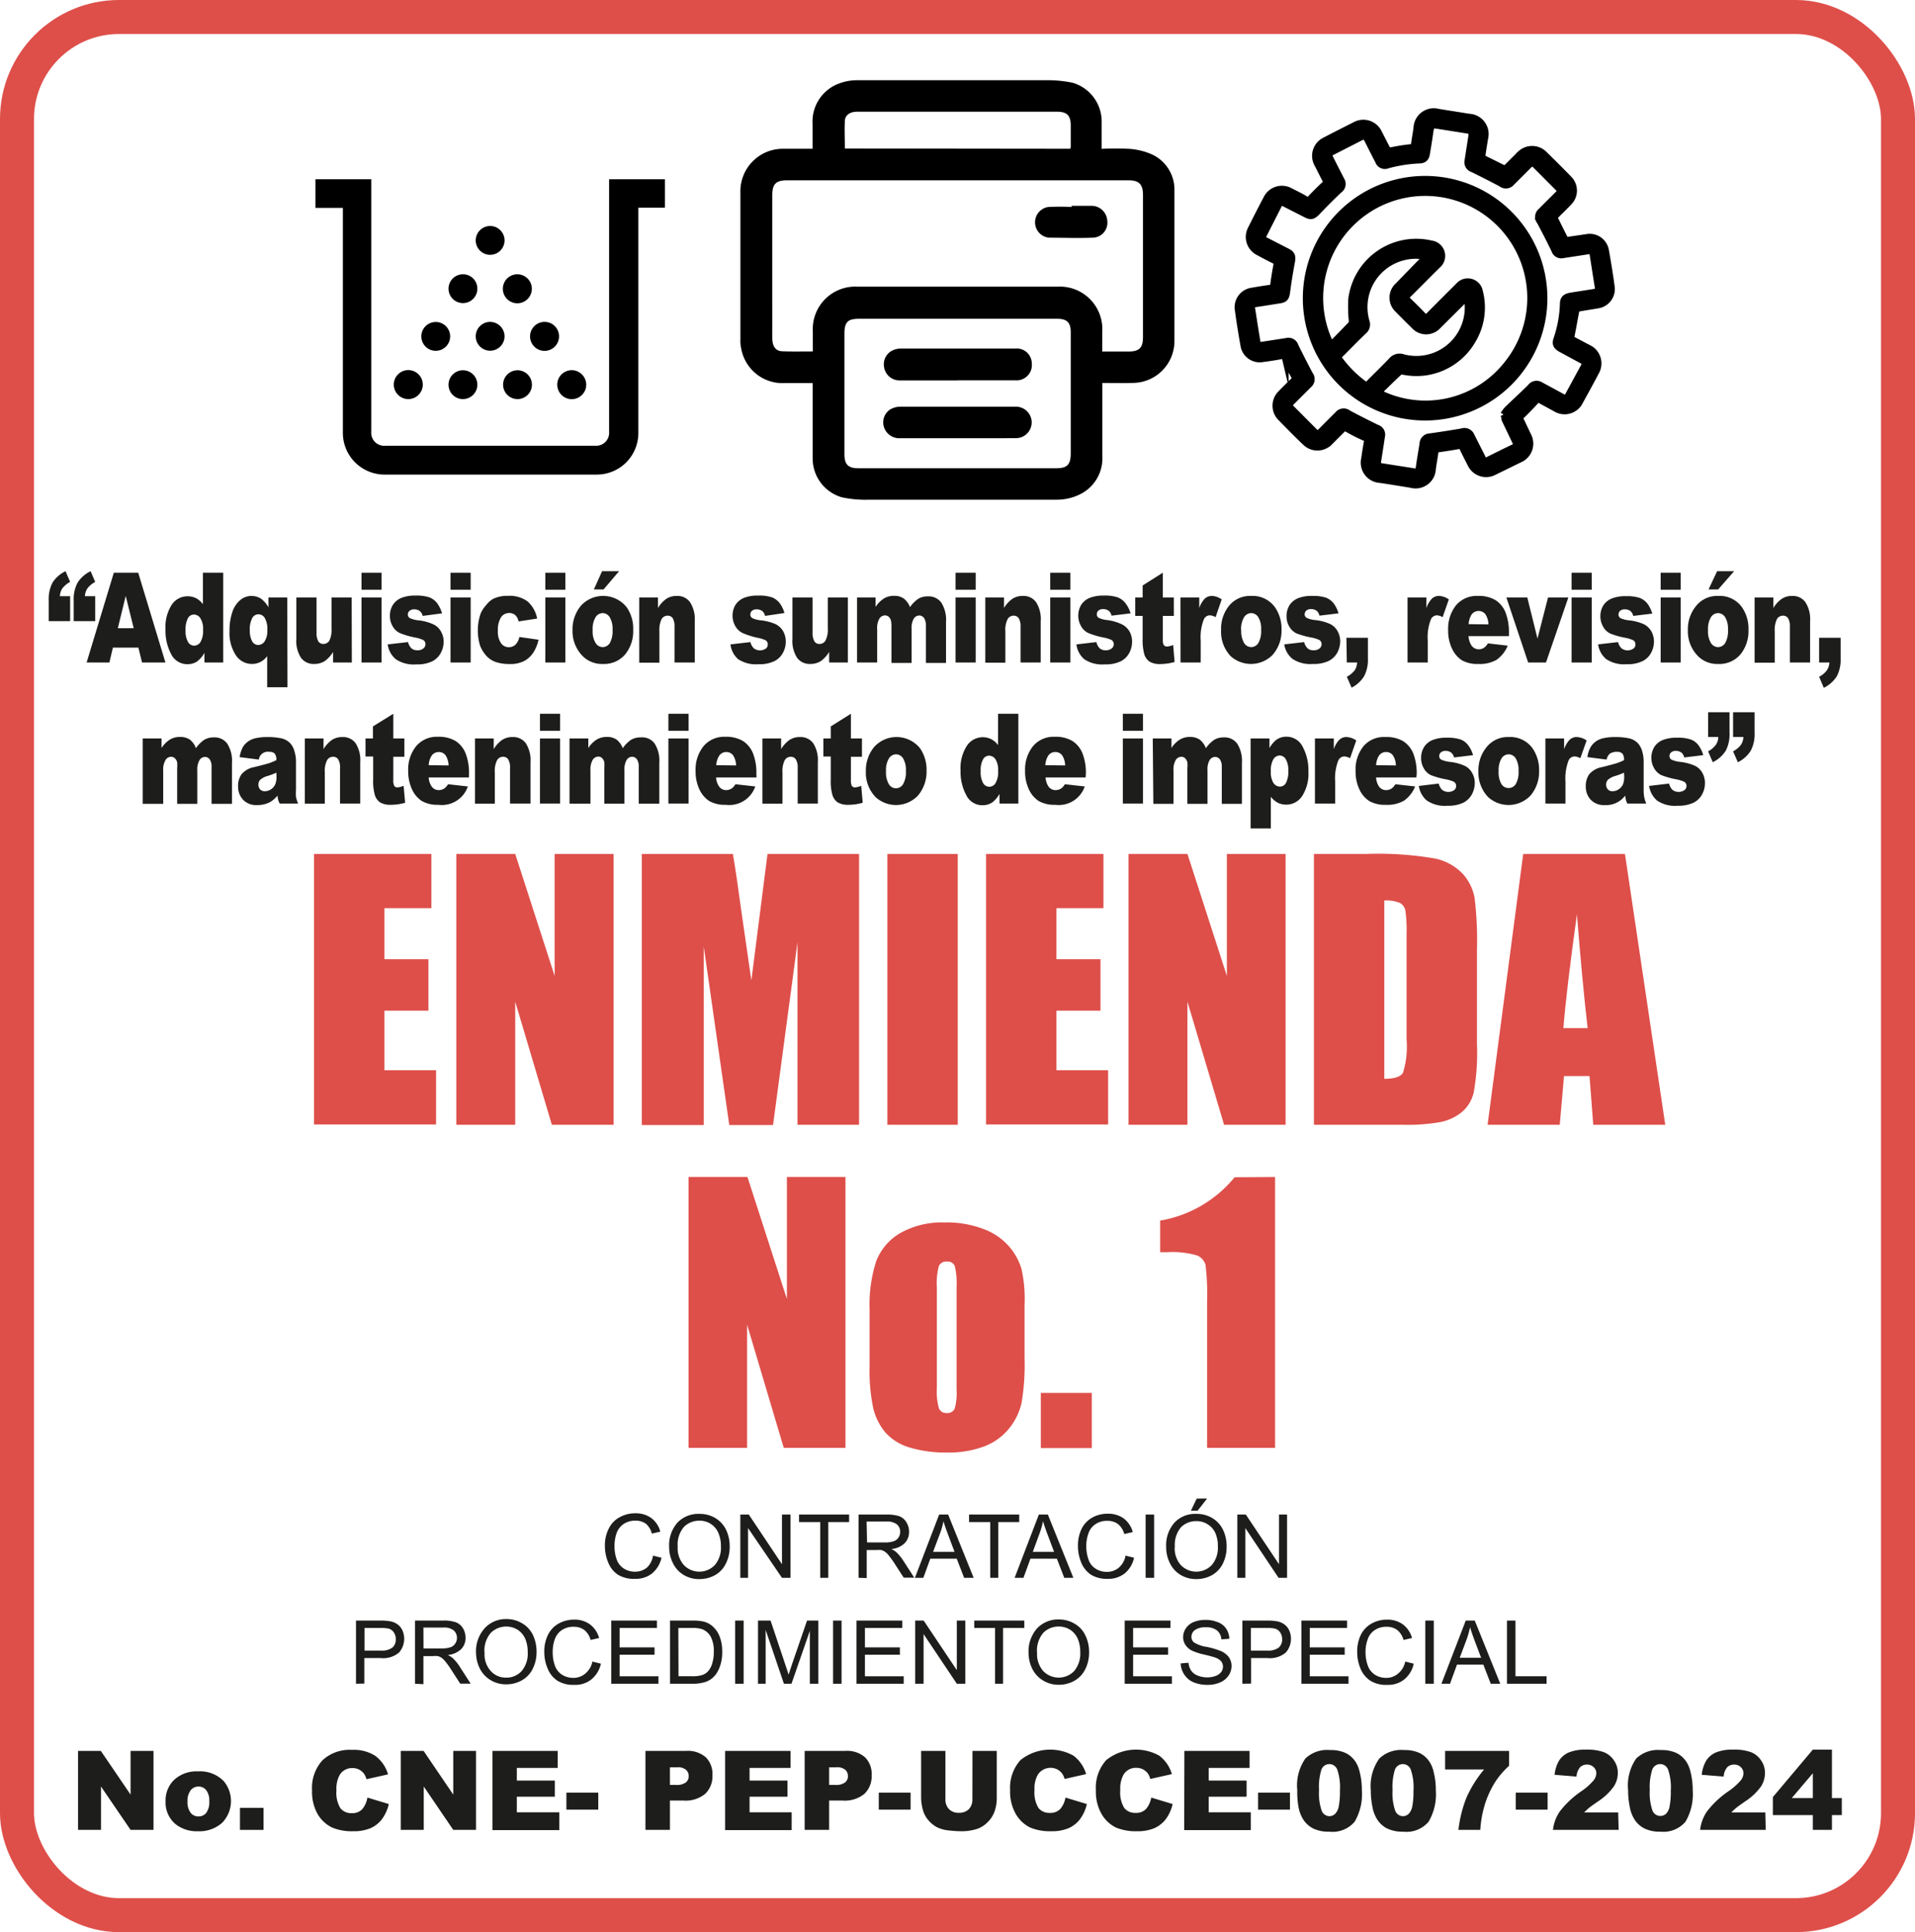 <svg id="Capa_1" data-name="Capa 1" xmlns="http://www.w3.org/2000/svg" viewBox="0 0 225.28 227.28"><defs><style>.cls-1{fill:#de4f4a;}.cls-2{fill:#1d1d1b;}.cls-3{fill:none;stroke:#de4f4a;stroke-width:4px;}.cls-3,.cls-4,.cls-5{stroke-miterlimit:10;}.cls-4,.cls-5{stroke:#000;}.cls-4{stroke-width:0.19px;}.cls-5{stroke-width:0.77px;}</style></defs><title>CNE-PEP-UCCE-007-2024-Enmineda_No_01</title><path class="cls-1" d="M47.94,112H61.75v6.38H56.22v6H61.4v6.06H56.22v7H62.3v6.38H47.94Z" transform="translate(-11 -11.55)"/><path class="cls-1" d="M83.18,112v31.86H75.92l-4.31-14.48v14.48H64.68V112h6.93l4.64,14.35V112Z" transform="translate(-11 -11.55)"/><path class="cls-1" d="M112.06,112v31.86h-7.24V122.38l-2.88,21.51H96.79l-3-21v21H86.5V112H97.22q.48,2.88,1,6.78l1.17,8.1L101.29,112Z" transform="translate(-11 -11.55)"/><path class="cls-1" d="M123.67,112v31.86h-8.28V112Z" transform="translate(-11 -11.55)"/><path class="cls-1" d="M127,112h13.81v6.38h-5.53v6h5.18v6.06h-5.18v7h6.08v6.38H127Z" transform="translate(-11 -11.55)"/><path class="cls-1" d="M162.24,112v31.86H155l-4.31-14.48v14.48h-6.93V112h6.93l4.64,14.35V112Z" transform="translate(-11 -11.55)"/><path class="cls-1" d="M165.57,112h6.19a39.14,39.14,0,0,1,8.12.55,6.34,6.34,0,0,1,3.22,1.81,5.75,5.75,0,0,1,1.37,2.81,41.17,41.17,0,0,1,.28,6.07v11.16a25.82,25.82,0,0,1-.4,5.73,4.27,4.27,0,0,1-1.41,2.26,5.87,5.87,0,0,1-2.48,1.15,23,23,0,0,1-4.45.32H165.57Zm8.28,5.45v21c1.19,0,1.93-.24,2.2-.72a10.34,10.34,0,0,0,.42-3.9V121.44a16.87,16.87,0,0,0-.14-2.78,1.31,1.31,0,0,0-.63-.89A4.1,4.1,0,0,0,173.85,117.48Z" transform="translate(-11 -11.55)"/><path class="cls-1" d="M202.16,112l4.74,31.86h-8.47l-.44-5.73h-3l-.5,5.73H186L190.19,112Zm-4.39,20.49q-.63-5.42-1.26-13.38-1.27,9.15-1.59,13.38Z" transform="translate(-11 -11.55)"/><path class="cls-1" d="M110.46,150v31.86H103.2l-4.31-14.48v14.48H92V150h6.93l4.64,14.35V150Z" transform="translate(-11 -11.55)"/><path class="cls-1" d="M131.53,165v6.39a26.82,26.82,0,0,1-.35,5.17,7.36,7.36,0,0,1-1.51,3.07,6.84,6.84,0,0,1-3,2.1,11.71,11.71,0,0,1-4.18.68,14.81,14.81,0,0,1-4.46-.58,6.16,6.16,0,0,1-2.85-1.75,7,7,0,0,1-1.44-2.83,21.16,21.16,0,0,1-.44-5v-6.69a16.5,16.5,0,0,1,.79-5.69,6.56,6.56,0,0,1,2.83-3.28,10,10,0,0,1,5.24-1.24,12,12,0,0,1,4.59.79,7.34,7.34,0,0,1,3,2.08,7.15,7.15,0,0,1,1.43,2.64A16.18,16.18,0,0,1,131.53,165Zm-8-2a9,9,0,0,0-.21-2.53.89.89,0,0,0-.93-.52.93.93,0,0,0-.94.52,7.87,7.87,0,0,0-.24,2.53v11.79a7.55,7.55,0,0,0,.24,2.41.91.91,0,0,0,.92.56.92.92,0,0,0,.94-.51,6.79,6.79,0,0,0,.22-2.21Z" transform="translate(-11 -11.55)"/><path class="cls-1" d="M139.44,175.4v6.49h-6V175.4Z" transform="translate(-11 -11.55)"/><path class="cls-1" d="M161,150v31.86H153V164.81a29.56,29.56,0,0,0-.18-4.45,1.66,1.66,0,0,0-1-1.13,10.29,10.29,0,0,0-3.55-.38h-.79v-3.72a14.42,14.42,0,0,0,8.76-5.1Z" transform="translate(-11 -11.55)"/><path class="cls-2" d="M20.18,217.51h2.68l3.5,5.14v-5.14h2.7v9.29h-2.7l-3.48-5.1v5.1h-2.7Z" transform="translate(-11 -11.55)"/><path class="cls-2" d="M30.48,223.46a3.37,3.37,0,0,1,1-2.54,3.86,3.86,0,0,1,2.81-1,3.86,3.86,0,0,1,3.05,1.17,3.66,3.66,0,0,1-.2,4.87,4,4,0,0,1-2.85,1,4,4,0,0,1-2.62-.82A3.3,3.3,0,0,1,30.48,223.46Zm2.58,0a2,2,0,0,0,.37,1.33,1.14,1.14,0,0,0,.91.43,1.15,1.15,0,0,0,.92-.42,2.12,2.12,0,0,0,.36-1.37,2,2,0,0,0-.36-1.3,1.15,1.15,0,0,0-.9-.43,1.18,1.18,0,0,0-.93.44A2,2,0,0,0,33.06,223.45Z" transform="translate(-11 -11.55)"/><path class="cls-2" d="M39.23,224.21H42v2.59H39.23Z" transform="translate(-11 -11.55)"/><path class="cls-2" d="M54.22,223l2.52.76a4.81,4.81,0,0,1-.8,1.77,3.44,3.44,0,0,1-1.35,1.07,5.11,5.11,0,0,1-2.06.36,6,6,0,0,1-2.47-.44A4,4,0,0,1,48.4,225a5.29,5.29,0,0,1-.69-2.84,4.82,4.82,0,0,1,1.22-3.54,4.68,4.68,0,0,1,3.47-1.23,4.66,4.66,0,0,1,2.76.71,4.15,4.15,0,0,1,1.49,2.17l-2.54.57a2.17,2.17,0,0,0-.27-.62,1.69,1.69,0,0,0-.59-.51,1.66,1.66,0,0,0-.78-.18,1.69,1.69,0,0,0-1.5.79,3.36,3.36,0,0,0-.39,1.83,3.48,3.48,0,0,0,.47,2.11,1.61,1.61,0,0,0,1.32.57,1.58,1.58,0,0,0,1.24-.46A2.79,2.79,0,0,0,54.22,223Z" transform="translate(-11 -11.55)"/><path class="cls-2" d="M58.15,217.51h2.68l3.49,5.14v-5.14H67v9.29H64.32l-3.47-5.1v5.1h-2.7Z" transform="translate(-11 -11.55)"/><path class="cls-2" d="M68.93,217.51h7.68v2H71.8V221h4.47v1.9H71.8v1.83h5v2.1H68.93Z" transform="translate(-11 -11.55)"/><path class="cls-2" d="M77.63,222.42h3.75v2H77.63Z" transform="translate(-11 -11.55)"/><path class="cls-2" d="M86.93,217.51H91.7a3.21,3.21,0,0,1,2.33.75,2.75,2.75,0,0,1,.78,2.1,2.85,2.85,0,0,1-.85,2.2,3.64,3.64,0,0,1-2.58.79H89.81v3.45H86.93Zm2.88,4h.7a1.76,1.76,0,0,0,1.17-.29.93.93,0,0,0,.34-.73,1,1,0,0,0-.3-.74,1.46,1.46,0,0,0-1.09-.31h-.82Z" transform="translate(-11 -11.55)"/><path class="cls-2" d="M96.3,217.51H104v2H99.18V221h4.46v1.9H99.18v1.83h4.95v2.1H96.3Z" transform="translate(-11 -11.55)"/><path class="cls-2" d="M105.66,217.51h4.77a3.21,3.21,0,0,1,2.33.75,2.75,2.75,0,0,1,.78,2.1,2.85,2.85,0,0,1-.85,2.2,3.64,3.64,0,0,1-2.58.79h-1.57v3.45h-2.88Zm2.88,4h.71a1.74,1.74,0,0,0,1.16-.29.9.9,0,0,0,.34-.73,1,1,0,0,0-.29-.74,1.49,1.49,0,0,0-1.1-.31h-.82Z" transform="translate(-11 -11.55)"/><path class="cls-2" d="M114.38,222.42h3.74v2h-3.74Z" transform="translate(-11 -11.55)"/><path class="cls-2" d="M125.4,217.51h2.86v5.54a4.71,4.71,0,0,1-.25,1.55,3.32,3.32,0,0,1-.81,1.28,3.28,3.28,0,0,1-1.15.77,5.88,5.88,0,0,1-2,.31,13.29,13.29,0,0,1-1.48-.1,4,4,0,0,1-1.34-.37,3.4,3.4,0,0,1-1-.81,3,3,0,0,1-.61-1.06,5.51,5.51,0,0,1-.26-1.57v-5.54h2.86v5.67a1.61,1.61,0,0,0,.42,1.18,1.55,1.55,0,0,0,1.17.43,1.57,1.57,0,0,0,1.16-.42,1.61,1.61,0,0,0,.42-1.19Z" transform="translate(-11 -11.55)"/><path class="cls-2" d="M136.34,223l2.52.76a4.81,4.81,0,0,1-.8,1.77,3.44,3.44,0,0,1-1.35,1.07,5.07,5.07,0,0,1-2.06.36,6,6,0,0,1-2.47-.44,4,4,0,0,1-1.66-1.55,5.29,5.29,0,0,1-.69-2.84,4.86,4.86,0,0,1,1.22-3.54,5.6,5.6,0,0,1,6.23-.52,4.15,4.15,0,0,1,1.49,2.17l-2.53.57a2.14,2.14,0,0,0-.28-.62,1.69,1.69,0,0,0-.59-.51,1.79,1.79,0,0,0-2.27.61,3.27,3.27,0,0,0-.4,1.83,3.48,3.48,0,0,0,.47,2.11,1.61,1.61,0,0,0,1.32.57,1.58,1.58,0,0,0,1.24-.46A2.79,2.79,0,0,0,136.34,223Z" transform="translate(-11 -11.55)"/><path class="cls-2" d="M146.43,223l2.52.76a4.81,4.81,0,0,1-.8,1.77,3.51,3.51,0,0,1-1.35,1.07,5.11,5.11,0,0,1-2.06.36,6,6,0,0,1-2.47-.44,4,4,0,0,1-1.66-1.55,5.29,5.29,0,0,1-.69-2.84,4.82,4.82,0,0,1,1.22-3.54,5.6,5.6,0,0,1,6.23-.52,4.15,4.15,0,0,1,1.49,2.17l-2.54.57a2.17,2.17,0,0,0-.27-.62,1.69,1.69,0,0,0-.59-.51,1.72,1.72,0,0,0-.78-.18,1.69,1.69,0,0,0-1.5.79,3.36,3.36,0,0,0-.39,1.83,3.48,3.48,0,0,0,.47,2.11,1.61,1.61,0,0,0,1.32.57,1.58,1.58,0,0,0,1.24-.46A2.79,2.79,0,0,0,146.43,223Z" transform="translate(-11 -11.55)"/><path class="cls-2" d="M150.33,217.51H158v2h-4.81V221h4.46v1.9h-4.46v1.83h4.95v2.1h-7.83Z" transform="translate(-11 -11.55)"/><path class="cls-2" d="M159,222.42h3.75v2H159Z" transform="translate(-11 -11.55)"/><path class="cls-2" d="M163.61,222.12a5.55,5.55,0,0,1,.95-3.71,3.71,3.71,0,0,1,2.9-1,4.2,4.2,0,0,1,1.54.23,2.71,2.71,0,0,1,1,.6,3,3,0,0,1,.6.78,3.92,3.92,0,0,1,.35.95,8.6,8.6,0,0,1,.26,2.17,6.38,6.38,0,0,1-.85,3.7,3.41,3.41,0,0,1-3,1.17,4.09,4.09,0,0,1-1.89-.38,3,3,0,0,1-1.18-1.09,4.08,4.08,0,0,1-.53-1.41A9.83,9.83,0,0,1,163.61,222.12Zm2.56,0a6.32,6.32,0,0,0,.31,2.42,1,1,0,0,0,.91.65,1,1,0,0,0,.68-.28,1.69,1.69,0,0,0,.42-.87,9.12,9.12,0,0,0,.14-1.86,6.38,6.38,0,0,0-.32-2.48,1,1,0,0,0-.94-.64,1,1,0,0,0-.92.65A6.87,6.87,0,0,0,166.17,222.13Z" transform="translate(-11 -11.55)"/><path class="cls-2" d="M172.26,222.12a5.55,5.55,0,0,1,1-3.71,3.71,3.71,0,0,1,2.9-1,4.2,4.2,0,0,1,1.54.23,2.71,2.71,0,0,1,1,.6,3,3,0,0,1,.6.78,3.54,3.54,0,0,1,.35.95,8.6,8.6,0,0,1,.26,2.17,6.38,6.38,0,0,1-.85,3.7,3.41,3.41,0,0,1-3,1.17,4.09,4.09,0,0,1-1.89-.38,3,3,0,0,1-1.18-1.09,4.08,4.08,0,0,1-.53-1.41A9.83,9.83,0,0,1,172.26,222.12Zm2.56,0a6.32,6.32,0,0,0,.31,2.42,1,1,0,0,0,.91.65,1,1,0,0,0,.68-.28,1.69,1.69,0,0,0,.42-.87,9.12,9.12,0,0,0,.14-1.86,6.38,6.38,0,0,0-.32-2.48,1,1,0,0,0-.94-.64,1,1,0,0,0-.92.65A6.87,6.87,0,0,0,174.82,222.13Z" transform="translate(-11 -11.55)"/><path class="cls-2" d="M181,217.51h7.53v1.75a9.73,9.73,0,0,0-1.64,1.91,11.33,11.33,0,0,0-1.26,2.8,13.25,13.25,0,0,0-.49,2.83h-2.57a14.9,14.9,0,0,1,.95-3.81,14.13,14.13,0,0,1,2.07-3.3H181Z" transform="translate(-11 -11.55)"/><path class="cls-2" d="M189.31,222.42h3.75v2h-3.75Z" transform="translate(-11 -11.55)"/><path class="cls-2" d="M201.42,226.8h-7.73a4.75,4.75,0,0,1,.8-2.16,11,11,0,0,1,2.53-2.38,7.35,7.35,0,0,0,1.45-1.28,1.45,1.45,0,0,0,.32-.83,1,1,0,0,0-.31-.73,1.11,1.11,0,0,0-.79-.3,1.13,1.13,0,0,0-.81.31,1.92,1.92,0,0,0-.42,1.1l-2.58-.21a4.09,4.09,0,0,1,.55-1.7,2.57,2.57,0,0,1,1.15-.94,5.12,5.12,0,0,1,2-.32,5.72,5.72,0,0,1,2.12.31,2.55,2.55,0,0,1,1.19,1,2.51,2.51,0,0,1,.43,1.44,2.86,2.86,0,0,1-.5,1.62,6.78,6.78,0,0,1-1.8,1.7q-.78.54-1.05.75c-.17.15-.38.33-.61.57h4Z" transform="translate(-11 -11.55)"/><path class="cls-2" d="M202.53,222.12a5.55,5.55,0,0,1,.95-3.71,3.71,3.71,0,0,1,2.9-1,4.2,4.2,0,0,1,1.54.23,2.71,2.71,0,0,1,1,.6,3,3,0,0,1,.6.78,3.92,3.92,0,0,1,.35.95,8.6,8.6,0,0,1,.26,2.17,6.38,6.38,0,0,1-.85,3.7,3.41,3.41,0,0,1-2.95,1.17,4.09,4.09,0,0,1-1.89-.38,3,3,0,0,1-1.18-1.09,4.08,4.08,0,0,1-.53-1.41A9.83,9.83,0,0,1,202.53,222.12Zm2.55,0a6.26,6.26,0,0,0,.32,2.42,1,1,0,0,0,1.59.37,1.69,1.69,0,0,0,.42-.87,9.12,9.12,0,0,0,.14-1.86,6.38,6.38,0,0,0-.32-2.48,1,1,0,0,0-.94-.64,1,1,0,0,0-.92.65A6.8,6.8,0,0,0,205.08,222.13Z" transform="translate(-11 -11.55)"/><path class="cls-2" d="M218.72,226.8H211a4.86,4.86,0,0,1,.8-2.16,11,11,0,0,1,2.53-2.38,7.35,7.35,0,0,0,1.45-1.28,1.38,1.38,0,0,0,.32-.83,1,1,0,0,0-.31-.73,1.09,1.09,0,0,0-.79-.3,1.13,1.13,0,0,0-.81.31,1.92,1.92,0,0,0-.42,1.1l-2.58-.21a4.09,4.09,0,0,1,.55-1.7,2.57,2.57,0,0,1,1.15-.94,5.12,5.12,0,0,1,2-.32,5.72,5.72,0,0,1,2.12.31,2.55,2.55,0,0,1,1.19,1,2.51,2.51,0,0,1,.43,1.44,2.93,2.93,0,0,1-.49,1.62,7,7,0,0,1-1.81,1.7q-.78.54-1.05.75c-.17.15-.38.33-.61.57h4Z" transform="translate(-11 -11.55)"/><path class="cls-2" d="M224.26,225.06h-4.7v-2.12l4.7-5.58h2.25v5.7h1.16v2h-1.16v1.74h-2.25Zm0-2v-2.92l-2.48,2.92Z" transform="translate(-11 -11.55)"/><path class="cls-2" d="M87.82,194.54l1,.25a3.34,3.34,0,0,1-1.12,1.85,3.07,3.07,0,0,1-2,.63,3.6,3.6,0,0,1-2-.48,3.06,3.06,0,0,1-1.14-1.42,5,5,0,0,1-.4-2,4.3,4.3,0,0,1,.45-2A3,3,0,0,1,83.94,190a3.69,3.69,0,0,1,1.8-.44,3.1,3.1,0,0,1,1.88.56,2.94,2.94,0,0,1,1.06,1.6l-1,.23A2.24,2.24,0,0,0,87,190.8a2,2,0,0,0-1.24-.37,2.35,2.35,0,0,0-1.43.41,2.2,2.2,0,0,0-.81,1.1,4.6,4.6,0,0,0-.23,1.43,4.7,4.7,0,0,0,.27,1.66,2.11,2.11,0,0,0,.86,1.05,2.36,2.36,0,0,0,1.27.35,2.17,2.17,0,0,0,1.4-.47A2.42,2.42,0,0,0,87.82,194.54Z" transform="translate(-11 -11.55)"/><path class="cls-2" d="M89.72,193.53a4,4,0,0,1,1-2.9,3.39,3.39,0,0,1,2.57-1,3.57,3.57,0,0,1,1.86.49,3.27,3.27,0,0,1,1.26,1.37,4.48,4.48,0,0,1,.43,2,4.29,4.29,0,0,1-.46,2,3.09,3.09,0,0,1-1.29,1.36,3.76,3.76,0,0,1-1.81.45,3.47,3.47,0,0,1-1.87-.5,3.23,3.23,0,0,1-1.25-1.39A4.09,4.09,0,0,1,89.72,193.53Zm1,0a3,3,0,0,0,.73,2.12,2.52,2.52,0,0,0,3.64,0,3.14,3.14,0,0,0,.72-2.21,3.89,3.89,0,0,0-.31-1.59,2.37,2.37,0,0,0-2.23-1.42,2.53,2.53,0,0,0-1.79.71A3.18,3.18,0,0,0,90.73,193.54Z" transform="translate(-11 -11.55)"/><path class="cls-2" d="M98.09,197.15v-7.44h1l3.9,5.84v-5.84h1v7.44h-1L99,191.3v5.85Z" transform="translate(-11 -11.55)"/><path class="cls-2" d="M107.49,197.15v-6.56H105v-.88h5.89v.88h-2.45v6.56Z" transform="translate(-11 -11.55)"/><path class="cls-2" d="M112,197.15v-7.44h3.3a4.5,4.5,0,0,1,1.51.2,1.66,1.66,0,0,1,.82.71,2.08,2.08,0,0,1,.31,1.12,1.86,1.86,0,0,1-.51,1.33,2.5,2.5,0,0,1-1.58.69,2.64,2.64,0,0,1,.59.37,5.54,5.54,0,0,1,.82,1l1.29,2h-1.24l-1-1.55a11.57,11.57,0,0,0-.71-1,2.11,2.11,0,0,0-.5-.5,1.48,1.48,0,0,0-.45-.2,3.45,3.45,0,0,0-.55,0h-1.14v3.3Zm1-4.16h2.12a3,3,0,0,0,1-.14,1.09,1.09,0,0,0,.58-.44,1.25,1.25,0,0,0,.2-.67,1.14,1.14,0,0,0-.38-.87,1.84,1.84,0,0,0-1.21-.34h-2.36Z" transform="translate(-11 -11.55)"/><path class="cls-2" d="M118.63,197.15l2.85-7.44h1.06l3,7.44h-1.12l-.87-2.25h-3.11l-.82,2.25Zm2.14-3.06h2.52l-.77-2.05c-.24-.63-.41-1.14-.53-1.55a9.12,9.12,0,0,1-.4,1.42Z" transform="translate(-11 -11.55)"/><path class="cls-2" d="M127.49,197.15v-6.56H125v-.88h5.9v.88h-2.46v6.56Z" transform="translate(-11 -11.55)"/><path class="cls-2" d="M130.36,197.15l2.85-7.44h1.06l3,7.44H136.2l-.87-2.25h-3.11l-.82,2.25Zm2.14-3.06H135l-.77-2.05c-.24-.63-.41-1.14-.53-1.55a9.12,9.12,0,0,1-.4,1.42Z" transform="translate(-11 -11.55)"/><path class="cls-2" d="M143.41,194.54l1,.25a3.27,3.27,0,0,1-1.11,1.85,3.1,3.1,0,0,1-2,.63,3.57,3.57,0,0,1-1.95-.48,3.15,3.15,0,0,1-1.15-1.42,5.13,5.13,0,0,1-.39-2,4.42,4.42,0,0,1,.44-2,3.06,3.06,0,0,1,1.27-1.32,3.64,3.64,0,0,1,1.8-.44,3.13,3.13,0,0,1,1.88.56,3,3,0,0,1,1.06,1.6l-1,.23a2.24,2.24,0,0,0-.75-1.18,2,2,0,0,0-1.24-.37,2.35,2.35,0,0,0-1.43.41,2.09,2.09,0,0,0-.81,1.1,4.34,4.34,0,0,0-.24,1.43,4.69,4.69,0,0,0,.28,1.66,2,2,0,0,0,.86,1.05,2.35,2.35,0,0,0,1.26.35,2.15,2.15,0,0,0,1.4-.47A2.43,2.43,0,0,0,143.41,194.54Z" transform="translate(-11 -11.55)"/><path class="cls-2" d="M145.77,197.15v-7.44h1v7.44Z" transform="translate(-11 -11.55)"/><path class="cls-2" d="M148.19,193.53a4,4,0,0,1,1-2.9,3.35,3.35,0,0,1,2.56-1,3.54,3.54,0,0,1,1.86.49,3.27,3.27,0,0,1,1.26,1.37,4.48,4.48,0,0,1,.43,2,4.41,4.41,0,0,1-.45,2,3.17,3.17,0,0,1-1.3,1.36,3.75,3.75,0,0,1-1.8.45,3.5,3.5,0,0,1-1.88-.5,3.23,3.23,0,0,1-1.25-1.39A4.09,4.09,0,0,1,148.19,193.53Zm1,0a3,3,0,0,0,.72,2.12,2.52,2.52,0,0,0,3.64,0,3.14,3.14,0,0,0,.72-2.21,3.73,3.73,0,0,0-.31-1.59,2.31,2.31,0,0,0-.9-1,2.39,2.39,0,0,0-1.32-.37,2.54,2.54,0,0,0-1.8.71A3.22,3.22,0,0,0,149.21,193.54Zm1.91-4.28.68-1.42H153l-1.11,1.42Z" transform="translate(-11 -11.55)"/><path class="cls-2" d="M156.56,197.15v-7.44h1l3.9,5.84v-5.84h.95v7.44h-1l-3.91-5.85v5.85Z" transform="translate(-11 -11.55)"/><path class="cls-2" d="M52.88,209.61v-7.43h2.8a6.45,6.45,0,0,1,1.13.07,2.11,2.11,0,0,1,.92.35,1.76,1.76,0,0,1,.6.71,2.45,2.45,0,0,1-.38,2.62,2.88,2.88,0,0,1-2.18.66H53.86v3Zm1-3.9h1.92a2.1,2.1,0,0,0,1.36-.35,1.26,1.26,0,0,0,.4-1,1.33,1.33,0,0,0-.24-.8,1.07,1.07,0,0,0-.62-.44,4.35,4.35,0,0,0-.92-.07h-1.9Z" transform="translate(-11 -11.55)"/><path class="cls-2" d="M59.82,209.61v-7.43h3.3a4.26,4.26,0,0,1,1.51.2,1.7,1.7,0,0,1,.83.7,2.2,2.2,0,0,1,.31,1.13,1.88,1.88,0,0,1-.52,1.33,2.61,2.61,0,0,1-1.58.69,2.32,2.32,0,0,1,.59.37,4.91,4.91,0,0,1,.82,1l1.29,2H65.14l-1-1.55c-.28-.44-.52-.78-.71-1a2.12,2.12,0,0,0-.5-.5,1.27,1.27,0,0,0-.45-.19,2.35,2.35,0,0,0-.54,0H60.81v3.3Zm1-4.15h2.11a3.31,3.31,0,0,0,1.06-.14,1.07,1.07,0,0,0,.57-.45,1.19,1.19,0,0,0-.18-1.53,1.78,1.78,0,0,0-1.21-.34H60.81Z" transform="translate(-11 -11.55)"/><path class="cls-2" d="M67,206a4.06,4.06,0,0,1,1-2.9A3.38,3.38,0,0,1,70.57,202a3.54,3.54,0,0,1,1.85.5,3.17,3.17,0,0,1,1.27,1.37,4.58,4.58,0,0,1,.43,2,4.34,4.34,0,0,1-.46,2,3.12,3.12,0,0,1-1.29,1.35,3.66,3.66,0,0,1-1.81.46,3.48,3.48,0,0,1-1.87-.51,3.36,3.36,0,0,1-1.26-1.38A4.29,4.29,0,0,1,67,206Zm1,0a2.93,2.93,0,0,0,.73,2.11,2.35,2.35,0,0,0,1.81.78,2.38,2.38,0,0,0,1.83-.78,3.15,3.15,0,0,0,.71-2.22,3.92,3.92,0,0,0-.3-1.59,2.44,2.44,0,0,0-.9-1.05,2.58,2.58,0,0,0-3.12.35A3.18,3.18,0,0,0,68,206Z" transform="translate(-11 -11.55)"/><path class="cls-2" d="M80.69,207l1,.25a3.3,3.3,0,0,1-1.12,1.85,3,3,0,0,1-2,.64,3.52,3.52,0,0,1-2-.49,3.06,3.06,0,0,1-1.14-1.42,4.91,4.91,0,0,1-.4-2,4.34,4.34,0,0,1,.45-2,3,3,0,0,1,1.26-1.31,3.67,3.67,0,0,1,1.8-.45,3,3,0,0,1,1.88.57,3,3,0,0,1,1.06,1.59l-1,.23a2.28,2.28,0,0,0-.75-1.18,2.05,2.05,0,0,0-1.24-.37,2.42,2.42,0,0,0-1.43.41,2.17,2.17,0,0,0-.81,1.11,4.27,4.27,0,0,0-.23,1.42,4.62,4.62,0,0,0,.27,1.66,2.12,2.12,0,0,0,.86,1.06,2.45,2.45,0,0,0,1.27.35,2.12,2.12,0,0,0,1.4-.48A2.42,2.42,0,0,0,80.69,207Z" transform="translate(-11 -11.55)"/><path class="cls-2" d="M82.91,209.61v-7.43h5.37v.87H83.89v2.28H88v.87H83.89v2.53h4.57v.88Z" transform="translate(-11 -11.55)"/><path class="cls-2" d="M89.82,209.61v-7.43h2.56a6.29,6.29,0,0,1,1.32.1,2.49,2.49,0,0,1,1.09.54,3,3,0,0,1,.88,1.27,4.81,4.81,0,0,1,.29,1.76,5,5,0,0,1-.2,1.51,3.87,3.87,0,0,1-.5,1.08,2.69,2.69,0,0,1-.68.67,2.49,2.49,0,0,1-.89.37,4.71,4.71,0,0,1-1.19.13Zm1-.88h1.59a3.91,3.91,0,0,0,1.15-.13,1.63,1.63,0,0,0,.67-.39,2.31,2.31,0,0,0,.54-.94,4.56,4.56,0,0,0,.2-1.43,3.55,3.55,0,0,0-.38-1.8,2,2,0,0,0-.94-.83,3.54,3.54,0,0,0-1.27-.16H90.8Z" transform="translate(-11 -11.55)"/><path class="cls-2" d="M97.48,209.61v-7.43h1v7.43Z" transform="translate(-11 -11.55)"/><path class="cls-2" d="M100.17,209.61v-7.43h1.48l1.76,5.26c.17.49.28.86.36,1.1.08-.27.21-.67.39-1.19l1.78-5.17h1.33v7.43h-1v-6.22l-2.16,6.22h-.89l-2.15-6.33v6.33Z" transform="translate(-11 -11.55)"/><path class="cls-2" d="M109,209.61v-7.43h1v7.43Z" transform="translate(-11 -11.55)"/><path class="cls-2" d="M111.76,209.61v-7.43h5.38v.87h-4.39v2.28h4.11v.87h-4.11v2.53h4.56v.88Z" transform="translate(-11 -11.55)"/><path class="cls-2" d="M118.66,209.61v-7.43h1l3.9,5.83v-5.83h1v7.43h-1l-3.91-5.84v5.84Z" transform="translate(-11 -11.55)"/><path class="cls-2" d="M128.06,209.61v-6.56h-2.45v-.87h5.89v.87H129v6.56Z" transform="translate(-11 -11.55)"/><path class="cls-2" d="M132,206a4.06,4.06,0,0,1,1-2.9,3.38,3.38,0,0,1,2.57-1.05,3.54,3.54,0,0,1,1.85.5,3.09,3.09,0,0,1,1.26,1.37,4.44,4.44,0,0,1,.44,2,4.34,4.34,0,0,1-.46,2,3.12,3.12,0,0,1-1.29,1.35,3.66,3.66,0,0,1-1.81.46,3.48,3.48,0,0,1-1.87-.51,3.36,3.36,0,0,1-1.26-1.38A4.29,4.29,0,0,1,132,206Zm1,0a3,3,0,0,0,.72,2.11,2.53,2.53,0,0,0,3.65,0,3.2,3.2,0,0,0,.71-2.22,3.92,3.92,0,0,0-.3-1.59,2.44,2.44,0,0,0-.9-1.05,2.51,2.51,0,0,0-1.33-.37,2.54,2.54,0,0,0-1.8.72A3.22,3.22,0,0,0,133,206Z" transform="translate(-11 -11.55)"/><path class="cls-2" d="M143.31,209.61v-7.43h5.38v.87H144.3v2.28h4.11v.87H144.3v2.53h4.56v.88Z" transform="translate(-11 -11.55)"/><path class="cls-2" d="M149.89,207.22l.92-.08a2.17,2.17,0,0,0,.31.92,1.68,1.68,0,0,0,.75.58,3,3,0,0,0,1.14.22,2.74,2.74,0,0,0,1-.17,1.47,1.47,0,0,0,.65-.46,1.07,1.07,0,0,0,.21-.64,1,1,0,0,0-.21-.61,1.53,1.53,0,0,0-.67-.44c-.2-.07-.64-.2-1.32-.36a7.17,7.17,0,0,1-1.44-.46,2,2,0,0,1-.79-.7,1.7,1.7,0,0,1-.26-.92,1.88,1.88,0,0,1,.32-1,2,2,0,0,1,.93-.75,3.56,3.56,0,0,1,1.37-.25,3.73,3.73,0,0,1,1.46.27,2,2,0,0,1,1,.78,2.3,2.3,0,0,1,.36,1.17l-.94.07a1.48,1.48,0,0,0-.52-1.06,2,2,0,0,0-1.29-.36,2.12,2.12,0,0,0-1.3.32,1,1,0,0,0-.41.79.82.82,0,0,0,.29.66,3.75,3.75,0,0,0,1.48.53,9.29,9.29,0,0,1,1.65.48,2.28,2.28,0,0,1,1,.76,1.85,1.85,0,0,1,.3,1,2,2,0,0,1-.34,1.12,2.25,2.25,0,0,1-1,.82,3.48,3.48,0,0,1-1.43.29,4.24,4.24,0,0,1-1.7-.3,2.38,2.38,0,0,1-1.07-.88A2.54,2.54,0,0,1,149.89,207.22Z" transform="translate(-11 -11.55)"/><path class="cls-2" d="M157.15,209.61v-7.43H160a6.45,6.45,0,0,1,1.13.07,2.11,2.11,0,0,1,.92.35,1.76,1.76,0,0,1,.6.71,2.45,2.45,0,0,1-.38,2.62,2.88,2.88,0,0,1-2.18.66h-1.91v3Zm1-3.9h1.92a2.1,2.1,0,0,0,1.36-.35,1.26,1.26,0,0,0,.4-1,1.33,1.33,0,0,0-.24-.8,1.07,1.07,0,0,0-.62-.44,4.35,4.35,0,0,0-.92-.07h-1.9Z" transform="translate(-11 -11.55)"/><path class="cls-2" d="M164.1,209.61v-7.43h5.37v.87h-4.39v2.28h4.11v.87h-4.11v2.53h4.56v.88Z" transform="translate(-11 -11.55)"/><path class="cls-2" d="M176.31,207l1,.25a3.24,3.24,0,0,1-1.11,1.85,3,3,0,0,1-2,.64,3.48,3.48,0,0,1-2-.49,3.15,3.15,0,0,1-1.15-1.42,5.08,5.08,0,0,1-.39-2,4.47,4.47,0,0,1,.44-2,3.09,3.09,0,0,1,1.27-1.31,3.64,3.64,0,0,1,1.8-.45,3.06,3.06,0,0,1,1.88.57,3,3,0,0,1,1.06,1.59l-1,.23a2.28,2.28,0,0,0-.75-1.18,2.05,2.05,0,0,0-1.24-.37,2.42,2.42,0,0,0-1.43.41,2.12,2.12,0,0,0-.81,1.11,4.28,4.28,0,0,0-.24,1.42,4.61,4.61,0,0,0,.28,1.66,2.12,2.12,0,0,0,.86,1.06,2.44,2.44,0,0,0,1.26.35,2.11,2.11,0,0,0,1.4-.48A2.43,2.43,0,0,0,176.31,207Z" transform="translate(-11 -11.55)"/><path class="cls-2" d="M178.67,209.61v-7.43h1v7.43Z" transform="translate(-11 -11.55)"/><path class="cls-2" d="M180.57,209.61l2.86-7.43h1.06l3,7.43h-1.12l-.87-2.25h-3.1l-.82,2.25Zm2.15-3.05h2.52l-.78-2.06c-.23-.63-.41-1.14-.52-1.54a10.78,10.78,0,0,1-.4,1.42Z" transform="translate(-11 -11.55)"/><path class="cls-2" d="M188.28,209.61v-7.43h1v6.55h3.66v.88Z" transform="translate(-11 -11.55)"/><path class="cls-2" d="M19.25,84.61H16.73V82.2a4.26,4.26,0,0,1,.44-2.1,3.73,3.73,0,0,1,1.54-1.36L19.25,80a2.88,2.88,0,0,0-.92.77,1.72,1.72,0,0,0-.28.91h1.2Zm2.95,0H19.67V82.2a4.15,4.15,0,0,1,.45-2.1,3.73,3.73,0,0,1,1.54-1.36L22.2,80a2.88,2.88,0,0,0-.92.77,1.82,1.82,0,0,0-.29.91H22.2Z" transform="translate(-11 -11.55)"/><path class="cls-2" d="M27.28,87.73h-3l-.41,1.75H21.19l3.2-10.56h2.87l3.2,10.56H27.71Zm-.55-2.28-.94-3.8-.93,3.8Z" transform="translate(-11 -11.55)"/><path class="cls-2" d="M37.26,78.92V89.48H35.05V88.35a3.43,3.43,0,0,1-.85,1,2.05,2.05,0,0,1-1.14.33,2.12,2.12,0,0,1-1.93-1.19,5.85,5.85,0,0,1-.66-2.89,4.88,4.88,0,0,1,.73-2.91,2.24,2.24,0,0,1,1.87-1,2.2,2.2,0,0,1,1,.23,2.4,2.4,0,0,1,.8.7V78.92Zm-2.37,6.71a2.31,2.31,0,0,0-.31-1.34.9.9,0,0,0-.78-.45.81.81,0,0,0-.69.43,2.76,2.76,0,0,0-.28,1.42,2.58,2.58,0,0,0,.29,1.38.83.83,0,0,0,.71.43.89.89,0,0,0,.76-.44A2.6,2.6,0,0,0,34.89,85.63Z" transform="translate(-11 -11.55)"/><path class="cls-2" d="M44.82,92.39H42.43V88.73a2.26,2.26,0,0,1-.8.69,2.2,2.2,0,0,1-1,.23,2.26,2.26,0,0,1-1.87-1A4.79,4.79,0,0,1,38,85.77a6.72,6.72,0,0,1,.33-2.21,3.06,3.06,0,0,1,.94-1.43,2.07,2.07,0,0,1,1.32-.48,2.11,2.11,0,0,1,1.14.34,3.28,3.28,0,0,1,.85,1V81.83h2.21Zm-2.37-6.72a2.59,2.59,0,0,0-.3-1.42.87.87,0,0,0-.76-.44.83.83,0,0,0-.71.43,2.78,2.78,0,0,0-.29,1.46A2.55,2.55,0,0,0,40.67,87a.82.82,0,0,0,.69.42.92.92,0,0,0,.78-.44A2.32,2.32,0,0,0,42.45,85.67Z" transform="translate(-11 -11.55)"/><path class="cls-2" d="M52.39,89.48H50.18V88.24a3.59,3.59,0,0,1-1,1.09,2.27,2.27,0,0,1-1.23.32,1.83,1.83,0,0,1-1.54-.72,3.68,3.68,0,0,1-.55-2.23V81.83h2.38V86a1.91,1.91,0,0,0,.21,1,.71.71,0,0,0,.61.3.82.82,0,0,0,.69-.4A2.8,2.8,0,0,0,50,85.51V81.83h2.37Z" transform="translate(-11 -11.55)"/><path class="cls-2" d="M53.53,78.92h2.36v2H53.53Zm0,2.91h2.36v7.65H53.53Z" transform="translate(-11 -11.55)"/><path class="cls-2" d="M56.61,87.35,59,87.08a1.56,1.56,0,0,0,.41.74,1,1,0,0,0,.7.22,1,1,0,0,0,.74-.25.62.62,0,0,0,.2-.47.56.56,0,0,0-.27-.49,4.18,4.18,0,0,0-1-.3A9.22,9.22,0,0,1,58,86a1.9,1.9,0,0,1-.8-.77A2.31,2.31,0,0,1,56.87,84a2.38,2.38,0,0,1,.35-1.3,2.19,2.19,0,0,1,1-.82,4.25,4.25,0,0,1,1.67-.27,4.71,4.71,0,0,1,1.63.21,2.18,2.18,0,0,1,.88.65A3.77,3.77,0,0,1,63,83.7L60.72,84a1,1,0,0,0-.3-.54,1,1,0,0,0-.67-.23.79.79,0,0,0-.58.18.56.56,0,0,0-.19.43.47.47,0,0,0,.24.42,3.06,3.06,0,0,0,1,.26A5.69,5.69,0,0,1,62,85a2,2,0,0,1,.88.84,2.39,2.39,0,0,1,.31,1.2,2.83,2.83,0,0,1-.32,1.29,2.4,2.4,0,0,1-1,1,4,4,0,0,1-1.89.37,3.78,3.78,0,0,1-2.41-.6A2.73,2.73,0,0,1,56.61,87.35Z" transform="translate(-11 -11.55)"/><path class="cls-2" d="M64,78.92h2.37v2H64Zm0,2.91h2.37v7.65H64Z" transform="translate(-11 -11.55)"/><path class="cls-2" d="M72.1,86.48l2.25.32a4.35,4.35,0,0,1-.61,1.51,3,3,0,0,1-1.08,1,3.61,3.61,0,0,1-1.68.35,5.14,5.14,0,0,1-1.64-.23,2.69,2.69,0,0,1-1.12-.73,3.92,3.92,0,0,1-.74-1.19,6.12,6.12,0,0,1,.06-3.78,3.53,3.53,0,0,1,.65-1A2.85,2.85,0,0,1,69,82a3.82,3.82,0,0,1,1.77-.36,3.53,3.53,0,0,1,2.31.67,3.6,3.6,0,0,1,1.11,2L72,84.65a1.31,1.31,0,0,0-.38-.74,1.08,1.08,0,0,0-.74-.25,1.12,1.12,0,0,0-.95.52,2.82,2.82,0,0,0-.36,1.58,2.37,2.37,0,0,0,.36,1.43,1.08,1.08,0,0,0,.92.49,1.12,1.12,0,0,0,.78-.29A1.82,1.82,0,0,0,72.1,86.48Z" transform="translate(-11 -11.55)"/><path class="cls-2" d="M75.15,78.92h2.36v2H75.15Zm0,2.91h2.36v7.65H75.15Z" transform="translate(-11 -11.55)"/><path class="cls-2" d="M78.35,85.67a4.35,4.35,0,0,1,1-2.88,3.54,3.54,0,0,1,5.38.2,4.41,4.41,0,0,1,.76,2.64,4.33,4.33,0,0,1-.94,2.89,3.24,3.24,0,0,1-2.62,1.13,3.19,3.19,0,0,1-2.4-.94A4.17,4.17,0,0,1,78.35,85.67Zm2.37,0a2.66,2.66,0,0,0,.34,1.51,1,1,0,0,0,.84.49,1,1,0,0,0,.84-.48,2.85,2.85,0,0,0,.32-1.55,2.64,2.64,0,0,0-.33-1.48,1,1,0,0,0-.82-.49,1,1,0,0,0-.85.49A2.66,2.66,0,0,0,80.72,85.67Zm1.11-6.93h2L82,80.89H80.86Z" transform="translate(-11 -11.55)"/><path class="cls-2" d="M86.2,81.83h2.2v1.24a3.71,3.71,0,0,1,1-1.09,2.23,2.23,0,0,1,1.24-.33,1.81,1.81,0,0,1,1.53.73,3.66,3.66,0,0,1,.56,2.23v4.87H90.35V85.27a1.85,1.85,0,0,0-.21-1,.72.72,0,0,0-.61-.3.82.82,0,0,0-.7.4,2.93,2.93,0,0,0-.26,1.45v3.68H86.2Z" transform="translate(-11 -11.55)"/><path class="cls-2" d="M96.93,87.35l2.35-.27a1.48,1.48,0,0,0,.41.74,1.21,1.21,0,0,0,1.43,0,.59.59,0,0,0,.2-.47.55.55,0,0,0-.26-.49,4.32,4.32,0,0,0-1-.3A9.3,9.3,0,0,1,98.33,86a1.92,1.92,0,0,1-.81-.77,2.49,2.49,0,0,1,0-2.53,2.17,2.17,0,0,1,1-.82,4.28,4.28,0,0,1,1.67-.27,4.67,4.67,0,0,1,1.63.21,2.18,2.18,0,0,1,.88.65,3.57,3.57,0,0,1,.58,1.19L101,84a1.07,1.07,0,0,0-.29-.54,1.05,1.05,0,0,0-.68-.23.81.81,0,0,0-.58.18.58.58,0,0,0-.18.43.48.48,0,0,0,.23.42,3.14,3.14,0,0,0,1,.26,5.77,5.77,0,0,1,1.76.46,2.16,2.16,0,0,1,.88.84,2.48,2.48,0,0,1,.3,1.2,2.71,2.71,0,0,1-.32,1.29,2.3,2.3,0,0,1-1,1,4,4,0,0,1-1.89.37,3.78,3.78,0,0,1-2.41-.6A2.78,2.78,0,0,1,96.93,87.35Z" transform="translate(-11 -11.55)"/><path class="cls-2" d="M110.74,89.48h-2.2V88.24a3.71,3.71,0,0,1-1,1.09,2.31,2.31,0,0,1-1.24.32,1.82,1.82,0,0,1-1.53-.72,3.68,3.68,0,0,1-.55-2.23V81.83h2.37V86a1.9,1.9,0,0,0,.22,1,.69.69,0,0,0,.6.3.82.82,0,0,0,.7-.4,2.8,2.8,0,0,0,.27-1.45V81.83h2.36Z" transform="translate(-11 -11.55)"/><path class="cls-2" d="M111.82,81.83H114v1.11a3.39,3.39,0,0,1,1-1,2.17,2.17,0,0,1,1.17-.3,1.89,1.89,0,0,1,1.17.33,2.34,2.34,0,0,1,.71,1,3.87,3.87,0,0,1,1-1,2.2,2.2,0,0,1,1.13-.27,1.84,1.84,0,0,1,1.55.73,3.8,3.8,0,0,1,.56,2.29v4.81h-2.37V85.12a1.52,1.52,0,0,0-.16-.77.69.69,0,0,0-.59-.4.79.79,0,0,0-.68.38,2.19,2.19,0,0,0-.25,1.2v4h-2.37V85.26a3.25,3.25,0,0,0-.05-.68,1,1,0,0,0-.26-.47.66.66,0,0,0-.44-.17.78.78,0,0,0-.67.38,2.22,2.22,0,0,0-.26,1.25v3.91h-2.37Z" transform="translate(-11 -11.55)"/><path class="cls-2" d="M123.41,78.92h2.37v2h-2.37Zm0,2.91h2.37v7.65h-2.37Z" transform="translate(-11 -11.55)"/><path class="cls-2" d="M126.91,81.83h2.2v1.24a3.59,3.59,0,0,1,1-1.09,2.22,2.22,0,0,1,1.23-.33,1.81,1.81,0,0,1,1.54.73,3.66,3.66,0,0,1,.55,2.23v4.87h-2.37V85.27a1.83,1.83,0,0,0-.22-1,.69.69,0,0,0-.6-.3.82.82,0,0,0-.7.4,2.8,2.8,0,0,0-.27,1.45v3.68h-2.36Z" transform="translate(-11 -11.55)"/><path class="cls-2" d="M134.55,78.92h2.37v2h-2.37Zm0,2.91h2.37v7.65h-2.37Z" transform="translate(-11 -11.55)"/><path class="cls-2" d="M137.63,87.35l2.35-.27a1.48,1.48,0,0,0,.4.74,1,1,0,0,0,.7.22,1,1,0,0,0,.74-.25.59.59,0,0,0,.2-.47.57.57,0,0,0-.26-.49,4.32,4.32,0,0,0-1-.3A9.3,9.3,0,0,1,139,86a1.92,1.92,0,0,1-.81-.77,2.49,2.49,0,0,1,0-2.53,2.17,2.17,0,0,1,1-.82,4.28,4.28,0,0,1,1.67-.27,4.67,4.67,0,0,1,1.63.21,2.18,2.18,0,0,1,.88.65A3.57,3.57,0,0,1,144,83.7l-2.24.27a1.07,1.07,0,0,0-.29-.54,1.05,1.05,0,0,0-.68-.23.81.81,0,0,0-.58.18.58.58,0,0,0-.18.43.46.46,0,0,0,.23.42,3.06,3.06,0,0,0,1,.26A5.77,5.77,0,0,1,143,85a2.16,2.16,0,0,1,.88.84,2.48,2.48,0,0,1,.3,1.2,2.83,2.83,0,0,1-.32,1.29,2.35,2.35,0,0,1-1,1,4,4,0,0,1-1.89.37,3.78,3.78,0,0,1-2.41-.6A2.73,2.73,0,0,1,137.63,87.35Z" transform="translate(-11 -11.55)"/><path class="cls-2" d="M147.79,78.92v2.91h1.3V84h-1.3v2.71a1.74,1.74,0,0,0,.08.65.42.42,0,0,0,.41.24,2.28,2.28,0,0,0,.73-.18l.17,2a6.2,6.2,0,0,1-1.64.24,2.35,2.35,0,0,1-1.3-.28,1.62,1.62,0,0,1-.62-.85,6.32,6.32,0,0,1-.2-1.86V84h-.87V81.83h.87V80.42Z" transform="translate(-11 -11.55)"/><path class="cls-2" d="M149.87,81.83h2.21v1.25a2.93,2.93,0,0,1,.66-1.12,1.24,1.24,0,0,1,.84-.31,2.12,2.12,0,0,1,1.14.41L154,84.15a1.52,1.52,0,0,0-.66-.22.79.79,0,0,0-.72.48,5.68,5.68,0,0,0-.37,2.5v2.57h-2.37Z" transform="translate(-11 -11.55)"/><path class="cls-2" d="M154.65,85.67a4.29,4.29,0,0,1,.95-2.88,3.17,3.17,0,0,1,2.57-1.14A3.24,3.24,0,0,1,161,83a4.48,4.48,0,0,1,.76,2.64,4.34,4.34,0,0,1-1,2.89,3.57,3.57,0,0,1-5,.19A4.16,4.16,0,0,1,154.65,85.67Zm2.37,0a2.75,2.75,0,0,0,.33,1.51,1,1,0,0,0,.84.49,1,1,0,0,0,.84-.48,2.83,2.83,0,0,0,.33-1.55,2.64,2.64,0,0,0-.33-1.48,1,1,0,0,0-.82-.49,1,1,0,0,0-.86.49A2.75,2.75,0,0,0,157,85.67Z" transform="translate(-11 -11.55)"/><path class="cls-2" d="M162.08,87.35l2.34-.27a1.56,1.56,0,0,0,.41.74,1,1,0,0,0,.7.22,1,1,0,0,0,.74-.25.62.62,0,0,0,.2-.47.56.56,0,0,0-.27-.49,4,4,0,0,0-1-.3,9.47,9.47,0,0,1-1.72-.49,2,2,0,0,1-.8-.77,2.31,2.31,0,0,1-.33-1.23,2.38,2.38,0,0,1,.35-1.3,2.19,2.19,0,0,1,1-.82,4.25,4.25,0,0,1,1.67-.27,4.71,4.71,0,0,1,1.63.21,2.18,2.18,0,0,1,.88.65,3.57,3.57,0,0,1,.58,1.19l-2.24.27a1.07,1.07,0,0,0-.29-.54,1.05,1.05,0,0,0-.68-.23.79.79,0,0,0-.58.18.59.59,0,0,0-.19.43.47.47,0,0,0,.24.42,3.06,3.06,0,0,0,1,.26,5.69,5.69,0,0,1,1.75.46,2,2,0,0,1,.88.84,2.39,2.39,0,0,1,.31,1.2,2.83,2.83,0,0,1-.32,1.29,2.4,2.4,0,0,1-1,1,4,4,0,0,1-1.89.37,3.78,3.78,0,0,1-2.41-.6A2.73,2.73,0,0,1,162.08,87.35Z" transform="translate(-11 -11.55)"/><path class="cls-2" d="M169.39,86.57h2.53V89a4.15,4.15,0,0,1-.45,2.1A3.72,3.72,0,0,1,170,92.44l-.56-1.28a2.82,2.82,0,0,0,.93-.77,1.81,1.81,0,0,0,.28-.91h-1.21Z" transform="translate(-11 -11.55)"/><path class="cls-2" d="M176.58,81.83h2.22v1.25a2.93,2.93,0,0,1,.66-1.12,1.21,1.21,0,0,1,.84-.31,2.12,2.12,0,0,1,1.14.41l-.73,2.09a1.52,1.52,0,0,0-.66-.22.79.79,0,0,0-.72.48,5.68,5.68,0,0,0-.37,2.5v2.57h-2.38Z" transform="translate(-11 -11.55)"/><path class="cls-2" d="M188.51,86.38h-4.75a2.29,2.29,0,0,0,.31,1.05,1.06,1.06,0,0,0,.9.5,1.11,1.11,0,0,0,.66-.22,1.73,1.73,0,0,0,.41-.48l2.33.27a3.85,3.85,0,0,1-1.29,1.65,3.93,3.93,0,0,1-2.17.5,3.68,3.68,0,0,1-1.93-.43,3.23,3.23,0,0,1-1.16-1.36,4.84,4.84,0,0,1-.46-2.19,4.43,4.43,0,0,1,.92-2.91,3.17,3.17,0,0,1,2.56-1.11,3.84,3.84,0,0,1,2.1.5,3.12,3.12,0,0,1,1.17,1.44,6.51,6.51,0,0,1,.4,2.46ZM186.1,85a2.24,2.24,0,0,0-.37-1.21,1,1,0,0,0-.79-.37,1,1,0,0,0-.9.55,2.46,2.46,0,0,0-.27,1Z" transform="translate(-11 -11.55)"/><path class="cls-2" d="M188.21,81.83h2.46l1.2,4.84,1.24-4.84h2.39l-2.63,7.65h-2.1Z" transform="translate(-11 -11.55)"/><path class="cls-2" d="M195.88,78.92h2.37v2h-2.37Zm0,2.91h2.37v7.65h-2.37Z" transform="translate(-11 -11.55)"/><path class="cls-2" d="M199,87.35l2.35-.27a1.48,1.48,0,0,0,.41.74,1.21,1.21,0,0,0,1.43,0,.59.59,0,0,0,.2-.47.55.55,0,0,0-.26-.49,4.32,4.32,0,0,0-1-.3,9.3,9.3,0,0,1-1.71-.49,1.92,1.92,0,0,1-.81-.77,2.49,2.49,0,0,1,0-2.53,2.17,2.17,0,0,1,1-.82,4.28,4.28,0,0,1,1.67-.27,4.67,4.67,0,0,1,1.63.21,2.11,2.11,0,0,1,.88.65,3.57,3.57,0,0,1,.58,1.19l-2.24.27a1,1,0,0,0-.29-.54,1,1,0,0,0-.67-.23.82.82,0,0,0-.59.18.58.58,0,0,0-.18.43.48.48,0,0,0,.23.42,3.14,3.14,0,0,0,1,.26,5.77,5.77,0,0,1,1.76.46,2.16,2.16,0,0,1,.88.84,2.48,2.48,0,0,1,.3,1.2,2.71,2.71,0,0,1-.32,1.29,2.3,2.3,0,0,1-1,1,4,4,0,0,1-1.89.37,3.78,3.78,0,0,1-2.41-.6A2.78,2.78,0,0,1,199,87.35Z" transform="translate(-11 -11.55)"/><path class="cls-2" d="M206.36,78.92h2.36v2h-2.36Zm0,2.91h2.36v7.65h-2.36Z" transform="translate(-11 -11.55)"/><path class="cls-2" d="M209.56,85.67a4.3,4.3,0,0,1,1-2.88,3.17,3.17,0,0,1,2.57-1.14,3.21,3.21,0,0,1,2.8,1.34,4.41,4.41,0,0,1,.76,2.64,4.33,4.33,0,0,1-.94,2.89,3.23,3.23,0,0,1-2.61,1.13,3.19,3.19,0,0,1-2.41-.94A4.17,4.17,0,0,1,209.56,85.67Zm2.37,0a2.66,2.66,0,0,0,.34,1.51,1,1,0,0,0,.84.49,1,1,0,0,0,.84-.48,2.83,2.83,0,0,0,.33-1.55,2.64,2.64,0,0,0-.33-1.48,1,1,0,0,0-.82-.49,1,1,0,0,0-.86.49A2.74,2.74,0,0,0,211.93,85.67ZM213,78.74h2l-1.88,2.15h-1.13Z" transform="translate(-11 -11.55)"/><path class="cls-2" d="M217.41,81.83h2.21v1.24a3.46,3.46,0,0,1,1-1.09,2.17,2.17,0,0,1,1.23-.33,1.81,1.81,0,0,1,1.53.73,3.66,3.66,0,0,1,.56,2.23v4.87h-2.38V85.27a1.85,1.85,0,0,0-.21-1,.72.72,0,0,0-.61-.3.84.84,0,0,0-.7.4,2.93,2.93,0,0,0-.26,1.45v3.68h-2.37Z" transform="translate(-11 -11.55)"/><path class="cls-2" d="M225,86.57h2.53V89a4.15,4.15,0,0,1-.45,2.1,3.76,3.76,0,0,1-1.53,1.36L225,91.16a2.67,2.67,0,0,0,.92-.77,1.82,1.82,0,0,0,.29-.91H225Z" transform="translate(-11 -11.55)"/><path class="cls-2" d="M27.79,98.42H30v1.12a3.25,3.25,0,0,1,1-1,2.23,2.23,0,0,1,1.18-.3,2,2,0,0,1,1.17.32,2.37,2.37,0,0,1,.7,1,3.73,3.73,0,0,1,1-1,2.17,2.17,0,0,1,1.13-.27,1.83,1.83,0,0,1,1.55.73,3.8,3.8,0,0,1,.56,2.29v4.8H35.89v-4.35a1.47,1.47,0,0,0-.16-.78.68.68,0,0,0-.59-.39.77.77,0,0,0-.67.37,2.19,2.19,0,0,0-.26,1.21v3.94H31.84v-4.21a3.41,3.41,0,0,0,0-.68.92.92,0,0,0-.27-.47.6.6,0,0,0-.43-.18.77.77,0,0,0-.67.39,2.21,2.21,0,0,0-.27,1.25v3.9H27.79Z" transform="translate(-11 -11.55)"/><path class="cls-2" d="M41.45,100.9l-2.26-.29a3.77,3.77,0,0,1,.37-1.16,2.2,2.2,0,0,1,.7-.73,2.39,2.39,0,0,1,.89-.35,6,6,0,0,1,1.23-.12,7.83,7.83,0,0,1,1.71.15,2.08,2.08,0,0,1,1.08.61,2.27,2.27,0,0,1,.47.92,4,4,0,0,1,.18,1.14v3.38a5.87,5.87,0,0,0,0,.84,4,4,0,0,0,.25.78H43.9a3,3,0,0,1-.18-.45,3.87,3.87,0,0,1-.08-.48,3.11,3.11,0,0,1-.93.79,3.16,3.16,0,0,1-1.45.32,2.12,2.12,0,0,1-1.68-.64,2.24,2.24,0,0,1-.57-1.56,2.31,2.31,0,0,1,.41-1.43,2.53,2.53,0,0,1,1.52-.84c.89-.22,1.46-.38,1.73-.46a9,9,0,0,0,.84-.35,1.21,1.21,0,0,0-.18-.76.82.82,0,0,0-.64-.22,1.06,1.06,0,0,0-1.24.91Zm2.06,1.54a8.89,8.89,0,0,1-1,.38,2.14,2.14,0,0,0-.91.47.79.79,0,0,0-.2.54.84.84,0,0,0,.19.57.72.72,0,0,0,.58.22,1.25,1.25,0,0,0,.73-.24,1.27,1.27,0,0,0,.48-.58,2.23,2.23,0,0,0,.15-.89Z" transform="translate(-11 -11.55)"/><path class="cls-2" d="M46.86,98.42h2.2v1.25a3.59,3.59,0,0,1,1-1.09,2.22,2.22,0,0,1,1.23-.33,1.83,1.83,0,0,1,1.54.72,3.7,3.7,0,0,1,.55,2.24v4.86H51v-4.2a1.75,1.75,0,0,0-.22-1,.69.69,0,0,0-.6-.3.8.8,0,0,0-.7.4,2.78,2.78,0,0,0-.27,1.45v3.67H46.86Z" transform="translate(-11 -11.55)"/><path class="cls-2" d="M57.27,95.51v2.91h1.3v2.15h-1.3v2.71a1.58,1.58,0,0,0,.08.65.4.4,0,0,0,.4.24,2,2,0,0,0,.73-.19l.18,2a6.26,6.26,0,0,1-1.64.24,2.44,2.44,0,0,1-1.3-.28,1.65,1.65,0,0,1-.62-.86,5.92,5.92,0,0,1-.2-1.85v-2.69H54V98.42h.87V97Z" transform="translate(-11 -11.55)"/><path class="cls-2" d="M66.17,103H61.43a2.08,2.08,0,0,0,.31,1,1,1,0,0,0,.89.49,1.17,1.17,0,0,0,.66-.21,1.74,1.74,0,0,0,.42-.48l2.33.26a3.23,3.23,0,0,1-3.46,2.16,3.75,3.75,0,0,1-1.93-.43,3.24,3.24,0,0,1-1.17-1.36,5.05,5.05,0,0,1-.46-2.2,4.37,4.37,0,0,1,.93-2.9,3.16,3.16,0,0,1,2.56-1.11,3.82,3.82,0,0,1,2.09.5,3.12,3.12,0,0,1,1.17,1.44,6.3,6.3,0,0,1,.4,2.45Zm-2.4-1.41a2.28,2.28,0,0,0-.37-1.22,1,1,0,0,0-.79-.36,1,1,0,0,0-.9.55,2.31,2.31,0,0,0-.28,1Z" transform="translate(-11 -11.55)"/><path class="cls-2" d="M66.88,98.42h2.2v1.25a3.59,3.59,0,0,1,1-1.09,2.22,2.22,0,0,1,1.23-.33,1.83,1.83,0,0,1,1.54.72,3.69,3.69,0,0,1,.56,2.24v4.86H71v-4.2a1.75,1.75,0,0,0-.22-1,.69.69,0,0,0-.6-.3.8.8,0,0,0-.7.4,2.78,2.78,0,0,0-.27,1.45v3.67H66.88Z" transform="translate(-11 -11.55)"/><path class="cls-2" d="M74.52,95.51h2.37v2H74.52Zm0,2.91h2.37v7.65H74.52Z" transform="translate(-11 -11.55)"/><path class="cls-2" d="M78,98.42h2.21v1.12a3.14,3.14,0,0,1,1-1,2.17,2.17,0,0,1,1.17-.3,1.91,1.91,0,0,1,1.17.32,2.38,2.38,0,0,1,.71,1,3.87,3.87,0,0,1,1-1,2.22,2.22,0,0,1,1.13-.27A1.82,1.82,0,0,1,88,99a3.73,3.73,0,0,1,.56,2.29v4.8H86.14v-4.35a1.47,1.47,0,0,0-.16-.78.7.7,0,0,0-.59-.39.77.77,0,0,0-.67.37,2.19,2.19,0,0,0-.26,1.21v3.94H82.09v-4.21a3.18,3.18,0,0,0,0-.68,1,1,0,0,0-.26-.47.6.6,0,0,0-.44-.18.79.79,0,0,0-.67.39,2.31,2.31,0,0,0-.26,1.25v3.9H78Z" transform="translate(-11 -11.55)"/><path class="cls-2" d="M89.63,95.51H92v2H89.63Zm0,2.91H92v7.65H89.63Z" transform="translate(-11 -11.55)"/><path class="cls-2" d="M100,103H95.24a2.08,2.08,0,0,0,.31,1,1,1,0,0,0,.89.49,1.17,1.17,0,0,0,.66-.21,1.74,1.74,0,0,0,.42-.48l2.33.26a3.23,3.23,0,0,1-3.46,2.16,3.75,3.75,0,0,1-1.93-.43,3.24,3.24,0,0,1-1.17-1.36,4.92,4.92,0,0,1-.46-2.2,4.37,4.37,0,0,1,.93-2.9,3.16,3.16,0,0,1,2.56-1.11,3.82,3.82,0,0,1,2.09.5,3.12,3.12,0,0,1,1.17,1.44,6.3,6.3,0,0,1,.4,2.45Zm-2.41-1.41a2.2,2.2,0,0,0-.37-1.22,1,1,0,0,0-.78-.36,1,1,0,0,0-.9.55,2.31,2.31,0,0,0-.28,1Z" transform="translate(-11 -11.55)"/><path class="cls-2" d="M100.69,98.42h2.2v1.25a3.59,3.59,0,0,1,1-1.09,2.22,2.22,0,0,1,1.23-.33,1.83,1.83,0,0,1,1.54.72,3.7,3.7,0,0,1,.55,2.24v4.86h-2.37v-4.2a1.83,1.83,0,0,0-.22-1,.69.69,0,0,0-.6-.3.8.8,0,0,0-.7.4,2.78,2.78,0,0,0-.27,1.45v3.67h-2.36Z" transform="translate(-11 -11.55)"/><path class="cls-2" d="M111.1,95.51v2.91h1.3v2.15h-1.3v2.71a1.77,1.77,0,0,0,.08.65.4.4,0,0,0,.4.24,2,2,0,0,0,.73-.19l.18,2a6.26,6.26,0,0,1-1.64.24,2.44,2.44,0,0,1-1.3-.28,1.65,1.65,0,0,1-.62-.86,5.92,5.92,0,0,1-.2-1.85v-2.69h-.87V98.42h.87V97Z" transform="translate(-11 -11.55)"/><path class="cls-2" d="M112.86,102.27a4.33,4.33,0,0,1,1-2.88,3.55,3.55,0,0,1,5.38.19,4.46,4.46,0,0,1,.76,2.65,4.35,4.35,0,0,1-1,2.89,3.56,3.56,0,0,1-5,.19A4.14,4.14,0,0,1,112.86,102.27Zm2.37,0a2.79,2.79,0,0,0,.33,1.52,1,1,0,0,0,.84.49,1,1,0,0,0,.84-.49,2.81,2.81,0,0,0,.33-1.55,2.68,2.68,0,0,0-.33-1.48,1,1,0,0,0-.82-.48,1,1,0,0,0-.85.49A2.64,2.64,0,0,0,115.23,102.26Z" transform="translate(-11 -11.55)"/><path class="cls-2" d="M130.8,95.51v10.56h-2.22v-1.13a3.34,3.34,0,0,1-.85,1,2.05,2.05,0,0,1-1.14.33,2.09,2.09,0,0,1-1.92-1.19,5.77,5.77,0,0,1-.67-2.89,4.88,4.88,0,0,1,.74-2.91,2.25,2.25,0,0,1,2.87-.78,2.46,2.46,0,0,1,.8.69V95.51Zm-2.38,6.72a2.45,2.45,0,0,0-.3-1.35.94.94,0,0,0-.78-.44.79.79,0,0,0-.69.43,2.63,2.63,0,0,0-.28,1.42,2.55,2.55,0,0,0,.28,1.37.86.86,0,0,0,.72.44.89.89,0,0,0,.75-.44A2.6,2.6,0,0,0,128.42,102.23Z" transform="translate(-11 -11.55)"/><path class="cls-2" d="M138.71,103H134a2.19,2.19,0,0,0,.3,1,1,1,0,0,0,.9.49,1.17,1.17,0,0,0,.66-.21,1.58,1.58,0,0,0,.41-.48l2.34.26a3.23,3.23,0,0,1-3.46,2.16,3.75,3.75,0,0,1-1.93-.43,3.24,3.24,0,0,1-1.17-1.36,4.92,4.92,0,0,1-.46-2.2,4.37,4.37,0,0,1,.93-2.9,3.14,3.14,0,0,1,2.56-1.11,3.82,3.82,0,0,1,2.09.5,3.12,3.12,0,0,1,1.17,1.44,6.3,6.3,0,0,1,.4,2.45Zm-2.41-1.41a2.2,2.2,0,0,0-.37-1.22,1,1,0,0,0-.78-.36,1,1,0,0,0-.91.55,2.46,2.46,0,0,0-.27,1Z" transform="translate(-11 -11.55)"/><path class="cls-2" d="M143.09,95.51h2.37v2h-2.37Zm0,2.91h2.37v7.65h-2.37Z" transform="translate(-11 -11.55)"/><path class="cls-2" d="M146.61,98.42h2.2v1.12a3.16,3.16,0,0,1,1-1,2.17,2.17,0,0,1,1.17-.3,2,2,0,0,1,1.17.32,2.38,2.38,0,0,1,.71,1,3.87,3.87,0,0,1,1-1,2.2,2.2,0,0,1,1.13-.27,1.83,1.83,0,0,1,1.55.73,3.8,3.8,0,0,1,.56,2.29v4.8h-2.37v-4.35a1.57,1.57,0,0,0-.16-.78.7.7,0,0,0-.59-.39.78.78,0,0,0-.68.37,2.21,2.21,0,0,0-.25,1.21v3.94h-2.37v-4.21a3.18,3.18,0,0,0,0-.68,1,1,0,0,0-.26-.47.62.62,0,0,0-.44-.18.78.78,0,0,0-.67.39,2.22,2.22,0,0,0-.26,1.25v3.9h-2.37Z" transform="translate(-11 -11.55)"/><path class="cls-2" d="M158.12,109V98.42h2.22v1.13a3.2,3.2,0,0,1,.84-1,2,2,0,0,1,1.15-.34,2.11,2.11,0,0,1,1.91,1.17,5.8,5.8,0,0,1,.68,2.91,4.88,4.88,0,0,1-.74,2.91,2.23,2.23,0,0,1-1.87,1,2.19,2.19,0,0,1-1-.23,2.62,2.62,0,0,1-.81-.69V109Zm2.38-6.71a2.43,2.43,0,0,0,.3,1.35.94.94,0,0,0,.78.44.8.8,0,0,0,.69-.42,2.7,2.7,0,0,0,.28-1.43,2.47,2.47,0,0,0-.29-1.37.84.84,0,0,0-.71-.44.89.89,0,0,0-.75.44A2.62,2.62,0,0,0,160.5,102.27Z" transform="translate(-11 -11.55)"/><path class="cls-2" d="M165.69,98.42h2.22v1.26a2.85,2.85,0,0,1,.66-1.12,1.18,1.18,0,0,1,.84-.31,2.18,2.18,0,0,1,1.14.4l-.73,2.09a1.62,1.62,0,0,0-.66-.21.79.79,0,0,0-.72.47,5.74,5.74,0,0,0-.37,2.51v2.56h-2.38Z" transform="translate(-11 -11.55)"/><path class="cls-2" d="M177.62,103h-4.74a2.19,2.19,0,0,0,.3,1,1,1,0,0,0,.9.49,1.17,1.17,0,0,0,.66-.21,1.58,1.58,0,0,0,.41-.48l2.33.26a3.82,3.82,0,0,1-1.29,1.66,3.92,3.92,0,0,1-2.16.5,3.73,3.73,0,0,1-1.93-.43,3.24,3.24,0,0,1-1.17-1.36,4.92,4.92,0,0,1-.46-2.2,4.37,4.37,0,0,1,.93-2.9A3.14,3.14,0,0,1,174,98.25a3.82,3.82,0,0,1,2.09.5,3.12,3.12,0,0,1,1.17,1.44,6.49,6.49,0,0,1,.4,2.45Zm-2.41-1.41a2.2,2.2,0,0,0-.37-1.22,1,1,0,0,0-.79-.36,1,1,0,0,0-.9.55,2.46,2.46,0,0,0-.27,1Z" transform="translate(-11 -11.55)"/><path class="cls-2" d="M177.91,104l2.34-.28a1.55,1.55,0,0,0,.41.75,1.22,1.22,0,0,0,1.44,0,.63.63,0,0,0,.2-.47.56.56,0,0,0-.27-.49,4,4,0,0,0-1-.3,9.22,9.22,0,0,1-1.72-.49,1.84,1.84,0,0,1-.8-.77,2.31,2.31,0,0,1-.33-1.23,2.38,2.38,0,0,1,.35-1.3,2.13,2.13,0,0,1,1-.82,4.25,4.25,0,0,1,1.67-.27,4.71,4.71,0,0,1,1.63.21,2,2,0,0,1,.87.65,3.57,3.57,0,0,1,.59,1.19l-2.24.27a1,1,0,0,0-.3-.54,1,1,0,0,0-.67-.23.79.79,0,0,0-.58.18.54.54,0,0,0-.19.42.47.47,0,0,0,.24.43,3.35,3.35,0,0,0,1,.26,5.69,5.69,0,0,1,1.75.46,1.94,1.94,0,0,1,.88.84,2.33,2.33,0,0,1,.31,1.2,2.86,2.86,0,0,1-.32,1.29,2.4,2.4,0,0,1-1,1,4.12,4.12,0,0,1-1.89.37,3.78,3.78,0,0,1-2.41-.6A2.76,2.76,0,0,1,177.91,104Z" transform="translate(-11 -11.55)"/><path class="cls-2" d="M184.92,102.27a4.28,4.28,0,0,1,1-2.88,3.17,3.17,0,0,1,2.57-1.14,3.2,3.2,0,0,1,2.8,1.33,4.46,4.46,0,0,1,.77,2.65,4.35,4.35,0,0,1-1,2.89,3.57,3.57,0,0,1-5,.19A4.19,4.19,0,0,1,184.92,102.27Zm2.38,0a2.79,2.79,0,0,0,.33,1.52,1,1,0,0,0,1.68,0,2.81,2.81,0,0,0,.33-1.55,2.68,2.68,0,0,0-.33-1.48,1,1,0,0,0-.82-.48,1,1,0,0,0-.86.49A2.73,2.73,0,0,0,187.3,102.26Z" transform="translate(-11 -11.55)"/><path class="cls-2" d="M192.8,98.42H195v1.26a3.11,3.11,0,0,1,.66-1.12,1.2,1.2,0,0,1,.84-.31,2.24,2.24,0,0,1,1.15.4l-.74,2.09a1.58,1.58,0,0,0-.66-.21.79.79,0,0,0-.72.47,5.89,5.89,0,0,0-.37,2.51v2.56H192.8Z" transform="translate(-11 -11.55)"/><path class="cls-2" d="M200,100.9l-2.26-.29a3.3,3.3,0,0,1,.37-1.16,2.27,2.27,0,0,1,.69-.73,2.52,2.52,0,0,1,.9-.35,6,6,0,0,1,1.23-.12,7.83,7.83,0,0,1,1.71.15,2.06,2.06,0,0,1,1.07.61,2.41,2.41,0,0,1,.48.92,4.32,4.32,0,0,1,.17,1.14v3.38a4.53,4.53,0,0,0,.06.84,4.67,4.67,0,0,0,.24.78h-2.22a3,3,0,0,1-.18-.45c0-.1-.05-.26-.08-.48a2.77,2.77,0,0,1-2.38,1.11,2.12,2.12,0,0,1-1.68-.64,2.24,2.24,0,0,1-.57-1.56,2.37,2.37,0,0,1,.41-1.43,2.59,2.59,0,0,1,1.53-.84c.88-.22,1.46-.38,1.72-.46a8,8,0,0,0,.84-.35,1.21,1.21,0,0,0-.18-.76.8.8,0,0,0-.63-.22,1.44,1.44,0,0,0-.88.23A1.3,1.3,0,0,0,200,100.9Zm2.05,1.54a8.89,8.89,0,0,1-1,.38,2.21,2.21,0,0,0-.91.47.87.87,0,0,0,0,1.11.71.71,0,0,0,.57.22,1.23,1.23,0,0,0,.73-.24,1.36,1.36,0,0,0,.49-.58,2.44,2.44,0,0,0,.14-.89Z" transform="translate(-11 -11.55)"/><path class="cls-2" d="M205,104l2.35-.28a1.48,1.48,0,0,0,.41.75,1.21,1.21,0,0,0,1.43,0,.61.61,0,0,0,.21-.47.56.56,0,0,0-.27-.49,4.32,4.32,0,0,0-1-.3,9.3,9.3,0,0,1-1.71-.49,1.92,1.92,0,0,1-.81-.77,2.49,2.49,0,0,1,0-2.53,2.11,2.11,0,0,1,1-.82,4.28,4.28,0,0,1,1.67-.27,4.67,4.67,0,0,1,1.63.21,2,2,0,0,1,.88.65,3.57,3.57,0,0,1,.58,1.19l-2.24.27a1,1,0,0,0-.29-.54,1,1,0,0,0-.67-.23.82.82,0,0,0-.59.18.56.56,0,0,0-.18.42.49.49,0,0,0,.23.43,3.44,3.44,0,0,0,1,.26,5.77,5.77,0,0,1,1.76.46,2,2,0,0,1,.88.84,2.43,2.43,0,0,1,.3,1.2,2.74,2.74,0,0,1-.32,1.29,2.3,2.3,0,0,1-1,1,4.12,4.12,0,0,1-1.89.37,3.78,3.78,0,0,1-2.41-.6A2.81,2.81,0,0,1,205,104Z" transform="translate(-11 -11.55)"/><path class="cls-2" d="M211.94,95.33h2.52v2.42a4.18,4.18,0,0,1-.44,2.1,3.76,3.76,0,0,1-1.53,1.36l-.55-1.28a2.67,2.67,0,0,0,.92-.78,1.69,1.69,0,0,0,.28-.91h-1.2Zm2.94,0h2.53v2.42a4.17,4.17,0,0,1-.45,2.1,3.66,3.66,0,0,1-1.52,1.36l-.56-1.28a2.72,2.72,0,0,0,.93-.78,1.78,1.78,0,0,0,.28-.91h-1.21Z" transform="translate(-11 -11.55)"/><rect class="cls-3" x="2" y="2" width="221.28" height="223.28" rx="12"/><path d="M140.68,56.6v8.63A4.7,4.7,0,0,1,138,69.72a6.11,6.11,0,0,1-2.63.61c-7.37,0-14.74,0-22.11,0a13.27,13.27,0,0,1-3.22-.28,4.76,4.76,0,0,1-3.44-4.59c0-2.67,0-5.34,0-8v-.85c-1.12,0-2.17,0-3.23,0a4.94,4.94,0,0,1-5.19-4.15,3.42,3.42,0,0,1-.08-.84V34.19a5,5,0,0,1,5.06-5.14c1.11,0,2.21,0,3.43,0V26.12a4.76,4.76,0,0,1,2.74-4.59,6,6,0,0,1,2.58-.54c7.35,0,14.69,0,22,0a14.45,14.45,0,0,1,3.29.3,4.75,4.75,0,0,1,3.4,4.46c0,1.06,0,2.13,0,3.31a32.15,32.15,0,0,1,3.26,0,7.94,7.94,0,0,1,2.69.67A4.56,4.56,0,0,1,149.16,34c0,5.88,0,11.77,0,17.65a4.92,4.92,0,0,1-4.8,4.94C143.17,56.63,142,56.6,140.68,56.6Zm-34.06-3.71V50.53a5,5,0,0,1,5.25-5.26q11.76,0,23.53,0a5,5,0,0,1,5.27,5.29V52.9h3.09c1.27,0,1.7-.44,1.7-1.71V34.47c0-1.24-.47-1.71-1.7-1.71H103.58c-1.29,0-1.73.44-1.73,1.74q0,3.8,0,7.58V51.3c0,1,.41,1.55,1.17,1.57C104.19,52.92,105.36,52.89,106.62,52.89Zm17.07-3.84H112.07c-1.34,0-1.72.38-1.73,1.72V65c0,1.17.44,1.63,1.62,1.63h23.31c1.25,0,1.68-.42,1.69-1.7V50.62c0-1.13-.44-1.57-1.58-1.57Zm13.22-20a1.39,1.39,0,0,0,.05-.23V26.3c0-1.16-.44-1.61-1.62-1.61H111.82c-.8,0-1.39.38-1.43,1.06-.06,1.07,0,2.15,0,3.27Z" transform="translate(-11 -11.55)"/><path d="M137.06,35.76c.75,0,1.51,0,2.26,0a1.86,1.86,0,0,1,1.94,1.75,1.76,1.76,0,0,1-1.77,2c-1.69.07-3.39,0-5.09,0a1.82,1.82,0,0,1-.09-3.61,25.21,25.21,0,0,1,2.75,0Z" transform="translate(-11 -11.55)"/><path d="M123.64,56.3c-2.26,0-4.53,0-6.79,0A1.84,1.84,0,0,1,115,54.72a1.81,1.81,0,0,1,1.11-2,2.47,2.47,0,0,1,.89-.17q6.72,0,13.45,0a1.77,1.77,0,0,1,1.93,1.74,1.8,1.8,0,0,1-1.9,2h-6.8Z" transform="translate(-11 -11.55)"/><path d="M123.68,63.1h-6.8A1.89,1.89,0,0,1,115,61.82a1.8,1.8,0,0,1,.78-2.14,2.38,2.38,0,0,1,1.14-.29c4.13,0,8.26,0,12.39,0,.42,0,.85,0,1.27,0a1.85,1.85,0,0,1-.13,3.7C128.21,63.11,125.94,63.1,123.68,63.1Z" transform="translate(-11 -11.55)"/><path class="cls-4" d="M51.37,35.91H48.2V32.73h6.38v.43q0,14.58,0,29.17a1.62,1.62,0,0,0,1.75,1.75H81.05a1.62,1.62,0,0,0,1.7-1.75V32.73h6.38v3.16H86V62.47a4.79,4.79,0,0,1-4.8,4.81q-12.51,0-25,0a4.81,4.81,0,0,1-4.77-4.76V35.91Z" transform="translate(-11 -11.55)"/><path class="cls-4" d="M79.87,56.82a1.61,1.61,0,1,1-1.57-1.63A1.62,1.62,0,0,1,79.87,56.82Z" transform="translate(-11 -11.55)"/><path class="cls-4" d="M70.26,39.83a1.6,1.6,0,1,1-3.2,0,1.6,1.6,0,0,1,3.2,0Z" transform="translate(-11 -11.55)"/><path class="cls-4" d="M67.06,45.54a1.6,1.6,0,1,1-1.61-1.63A1.59,1.59,0,0,1,67.06,45.54Z" transform="translate(-11 -11.55)"/><path class="cls-4" d="M73.47,45.53a1.61,1.61,0,1,1-1.58-1.62A1.61,1.61,0,0,1,73.47,45.53Z" transform="translate(-11 -11.55)"/><path class="cls-4" d="M60.66,51.08a1.6,1.6,0,1,1,1.56,1.64A1.6,1.6,0,0,1,60.66,51.08Z" transform="translate(-11 -11.55)"/><path class="cls-4" d="M70.26,51.11a1.6,1.6,0,1,1-1.6-1.6A1.61,1.61,0,0,1,70.26,51.11Z" transform="translate(-11 -11.55)"/><path class="cls-4" d="M76.67,51.15a1.61,1.61,0,1,1-1.57-1.64A1.6,1.6,0,0,1,76.67,51.15Z" transform="translate(-11 -11.55)"/><path class="cls-4" d="M59,58.4a1.61,1.61,0,1,1,1.64-1.56A1.61,1.61,0,0,1,59,58.4Z" transform="translate(-11 -11.55)"/><path class="cls-4" d="M63.86,56.78a1.6,1.6,0,1,1,1.58,1.62A1.59,1.59,0,0,1,63.86,56.78Z" transform="translate(-11 -11.55)"/><path class="cls-4" d="M71.88,55.2a1.6,1.6,0,0,1,0,3.2,1.6,1.6,0,1,1,0-3.2Z" transform="translate(-11 -11.55)"/><path class="cls-5" d="M189.75,60.68c.33.7.67,1.4,1,2.11a2,2,0,0,1-1,2.8l-3,1.47a2,2,0,0,1-2.72-.89c-.33-.65-.67-1.3-1-2a.29.29,0,0,0-.38-.19c-.83.15-1.67.28-2.51.4-.2,0-.27.09-.3.29-.09.66-.21,1.32-.31,2A2,2,0,0,1,177,68.55c-1.22-.2-2.43-.4-3.65-.58a2,2,0,0,1-1.84-2.43c.1-.7.21-1.4.34-2.09a.29.29,0,0,0-.21-.38c-.42-.18-.84-.38-1.25-.59s-.79-.43-1.23-.67l-1,1c-.26.25-.5.51-.76.76a2,2,0,0,1-2.84,0c-1-.95-1.94-1.91-2.89-2.88a2,2,0,0,1,0-2.83c.5-.52,1-1,1.52-1.52.21-.19.19-.32.07-.55-.38-.68-.74-1.36-1.05-2.06a.43.43,0,0,0-.58-.3c-.7.13-1.41.24-2.12.33a1.9,1.9,0,0,1-2.19-1.54c-.25-1.4-.48-2.81-.67-4.22a1.93,1.93,0,0,1,1.69-2.23c.72-.13,1.44-.24,2.16-.34.23,0,.28-.13.31-.34q.16-1.23.39-2.43c0-.25,0-.34-.22-.44-.65-.32-1.28-.65-1.92-1a2,2,0,0,1-.9-2.71q.91-1.83,1.86-3.63a2,2,0,0,1,2.72-.86c.63.32,1.27.63,1.88,1,.25.14.37.08.55-.11.55-.58,1.11-1.14,1.69-1.68.17-.17.21-.28.1-.49-.33-.61-.63-1.24-.95-1.85a2,2,0,0,1,.86-2.81c1.19-.62,2.39-1.23,3.6-1.84a2,2,0,0,1,2.71.9l1.07,2.09.06.09,1.23-.23c.49-.08,1-.15,1.48-.2.22,0,.32-.07.35-.3.08-.66.21-1.32.3-2a2,2,0,0,1,2.53-1.85l3.65.58a2,2,0,0,1,1.83,2.47c-.11.69-.23,1.37-.32,2.06a.45.45,0,0,0,.17.34c.82.42,1.65.82,2.53,1.26l1-1c.29-.28.56-.57.85-.84a2,2,0,0,1,2.66,0q1.53,1.49,3,3a1.94,1.94,0,0,1,0,2.72c-.47.5-1,1-1.46,1.47l-.29.31c.43.88.85,1.73,1.28,2.57a.37.37,0,0,0,.33.12l2.25-.33a1.9,1.9,0,0,1,2.21,1.56c.25,1.4.48,2.81.67,4.22a1.91,1.91,0,0,1-1.67,2.2c-.73.13-1.47.23-2.2.37a.43.43,0,0,0-.28.26c-.2,1-.36,2-.57,3-.05.24,0,.35.21.45.63.34,1.27.68,1.89,1a2,2,0,0,1,.8,2.77c-.61,1.16-1.24,2.31-1.87,3.45a2,2,0,0,1-2.88.84c-.61-.33-1.22-.67-1.84-1a.42.42,0,0,0-.38,0C191.12,59.34,190.45,60,189.75,60.68Zm-1.87-.37a4,4,0,0,1,.44-.6c.9-.87,1.83-1.72,2.72-2.6a.88.88,0,0,1,1.22-.23l2.51,1.36c.39.21.53.17.74-.21l1.82-3.35c.21-.39.16-.53-.22-.74l-2.44-1.32c-.61-.34-.74-.62-.51-1.26a14.27,14.27,0,0,0,.73-4c0-.64.23-.87.87-1l2.81-.44c.35-.05.48-.22.43-.58-.21-1.26-.4-2.53-.6-3.8-.07-.45-.21-.53-.66-.45l-2.86.44a.82.82,0,0,1-1-.57c-.55-1.13-1.12-2.25-1.71-3.35a.86.86,0,0,1,.12-1.21c.68-.69,1.37-1.36,2-2,.32-.31.31-.45,0-.77L191.67,31c-.34-.34-.48-.33-.83,0l-2,2a.88.88,0,0,1-1.24.14c-1.11-.59-2.23-1.16-3.35-1.71a.83.83,0,0,1-.57-1c.14-.93.29-1.86.43-2.78.09-.6,0-.69-.56-.79l-3.42-.54c-.7-.11-.78,0-.89.68-.12.88-.26,1.75-.41,2.62-.08.52-.33.75-.8.77a16.81,16.81,0,0,0-3.8.59.8.8,0,0,1-1.07-.47c-.43-.82-.84-1.65-1.26-2.47-.27-.53-.38-.56-.9-.3l-3.25,1.66c-.43.21-.48.36-.26.79.42.85.86,1.69,1.29,2.54a.85.85,0,0,1-.26,1.18q-1.33,1.27-2.61,2.61c-.42.44-.7.54-1.24.26l-2.54-1.29c-.38-.19-.55-.13-.74.25l-1.69,3.32c-.24.47-.2.6.29.84l2.46,1.26c.53.27.61.56.51,1.14-.22,1.18-.42,2.37-.57,3.56-.09.68-.23.91-.91,1-.92.14-1.85.3-2.77.43-.35.06-.5.22-.44.58.2,1.28.4,2.56.61,3.83.07.43.2.5.64.43l2.85-.44a.83.83,0,0,1,1,.57c.55,1.12,1.12,2.24,1.71,3.35a.87.87,0,0,1-.15,1.23l-2,2c-.31.32-.31.45,0,.77l2.69,2.7c.32.31.45.31.77,0,.67-.67,1.34-1.35,2-2a.86.86,0,0,1,1.23-.13q1.67.89,3.36,1.71a.82.82,0,0,1,.56,1c-.14.95-.29,1.9-.44,2.85-.08.49,0,.61.47.69l3.76.59c.37.07.55,0,.6-.43.14-1,.3-1.9.45-2.85a.85.85,0,0,1,.81-.82c1.27-.18,2.53-.37,3.79-.59a.87.87,0,0,1,1.11.51l1.3,2.57a.45.45,0,0,0,.69.24c1-.49,2-1,2.94-1.44.38-.19.43-.33.24-.74l-1.23-2.57C188,60.71,188,60.55,187.88,60.31Z" transform="translate(-11 -11.55)"/><path class="cls-5" d="M178.65,32.63a14,14,0,1,1-14,14A14,14,0,0,1,178.65,32.63Zm-5.53,25.08a12.22,12.22,0,0,0,15.21-3.36,12.39,12.39,0,1,0-20.75-2.21c.82-.84,1.63-1.65,2.42-2.49.08-.08.05-.28.05-.42A16.5,16.5,0,0,1,170,46.7a7.67,7.67,0,0,1,9.38-6.47,1.43,1.43,0,0,1,.74,2.51c-1.17,1.15-2.32,2.33-3.49,3.48-.25.25-.25.44,0,.68q.9.87,1.77,1.77c.25.26.45.25.7,0q1.76-1.77,3.51-3.51a1.41,1.41,0,0,1,2.45.69,7.48,7.48,0,0,1-.84,5.75,7.62,7.62,0,0,1-8.2,3.63.57.57,0,0,0-.41.09C174.76,56.09,174,56.88,173.12,57.71Zm5.69-16c-.35,0-.6-.08-.86-.09a6.07,6.07,0,0,0-6.22,7.76,1,1,0,0,1-.3,1.11c-1,.94-1.91,1.9-2.87,2.85a.31.31,0,0,0,0,.48,13.34,13.34,0,0,0,2.9,2.91c.2.14.33.16.51,0,.91-.92,1.85-1.82,2.74-2.76a1.21,1.21,0,0,1,1.34-.37,6.08,6.08,0,0,0,7.53-7.08c-.12.1-.2.16-.27.23l-3.14,3.12a1.88,1.88,0,0,1-2.8,0c-.64-.63-1.27-1.26-1.9-1.9a1.89,1.89,0,0,1,0-2.81Q177,43.59,178.54,42Z" transform="translate(-11 -11.55)"/></svg>